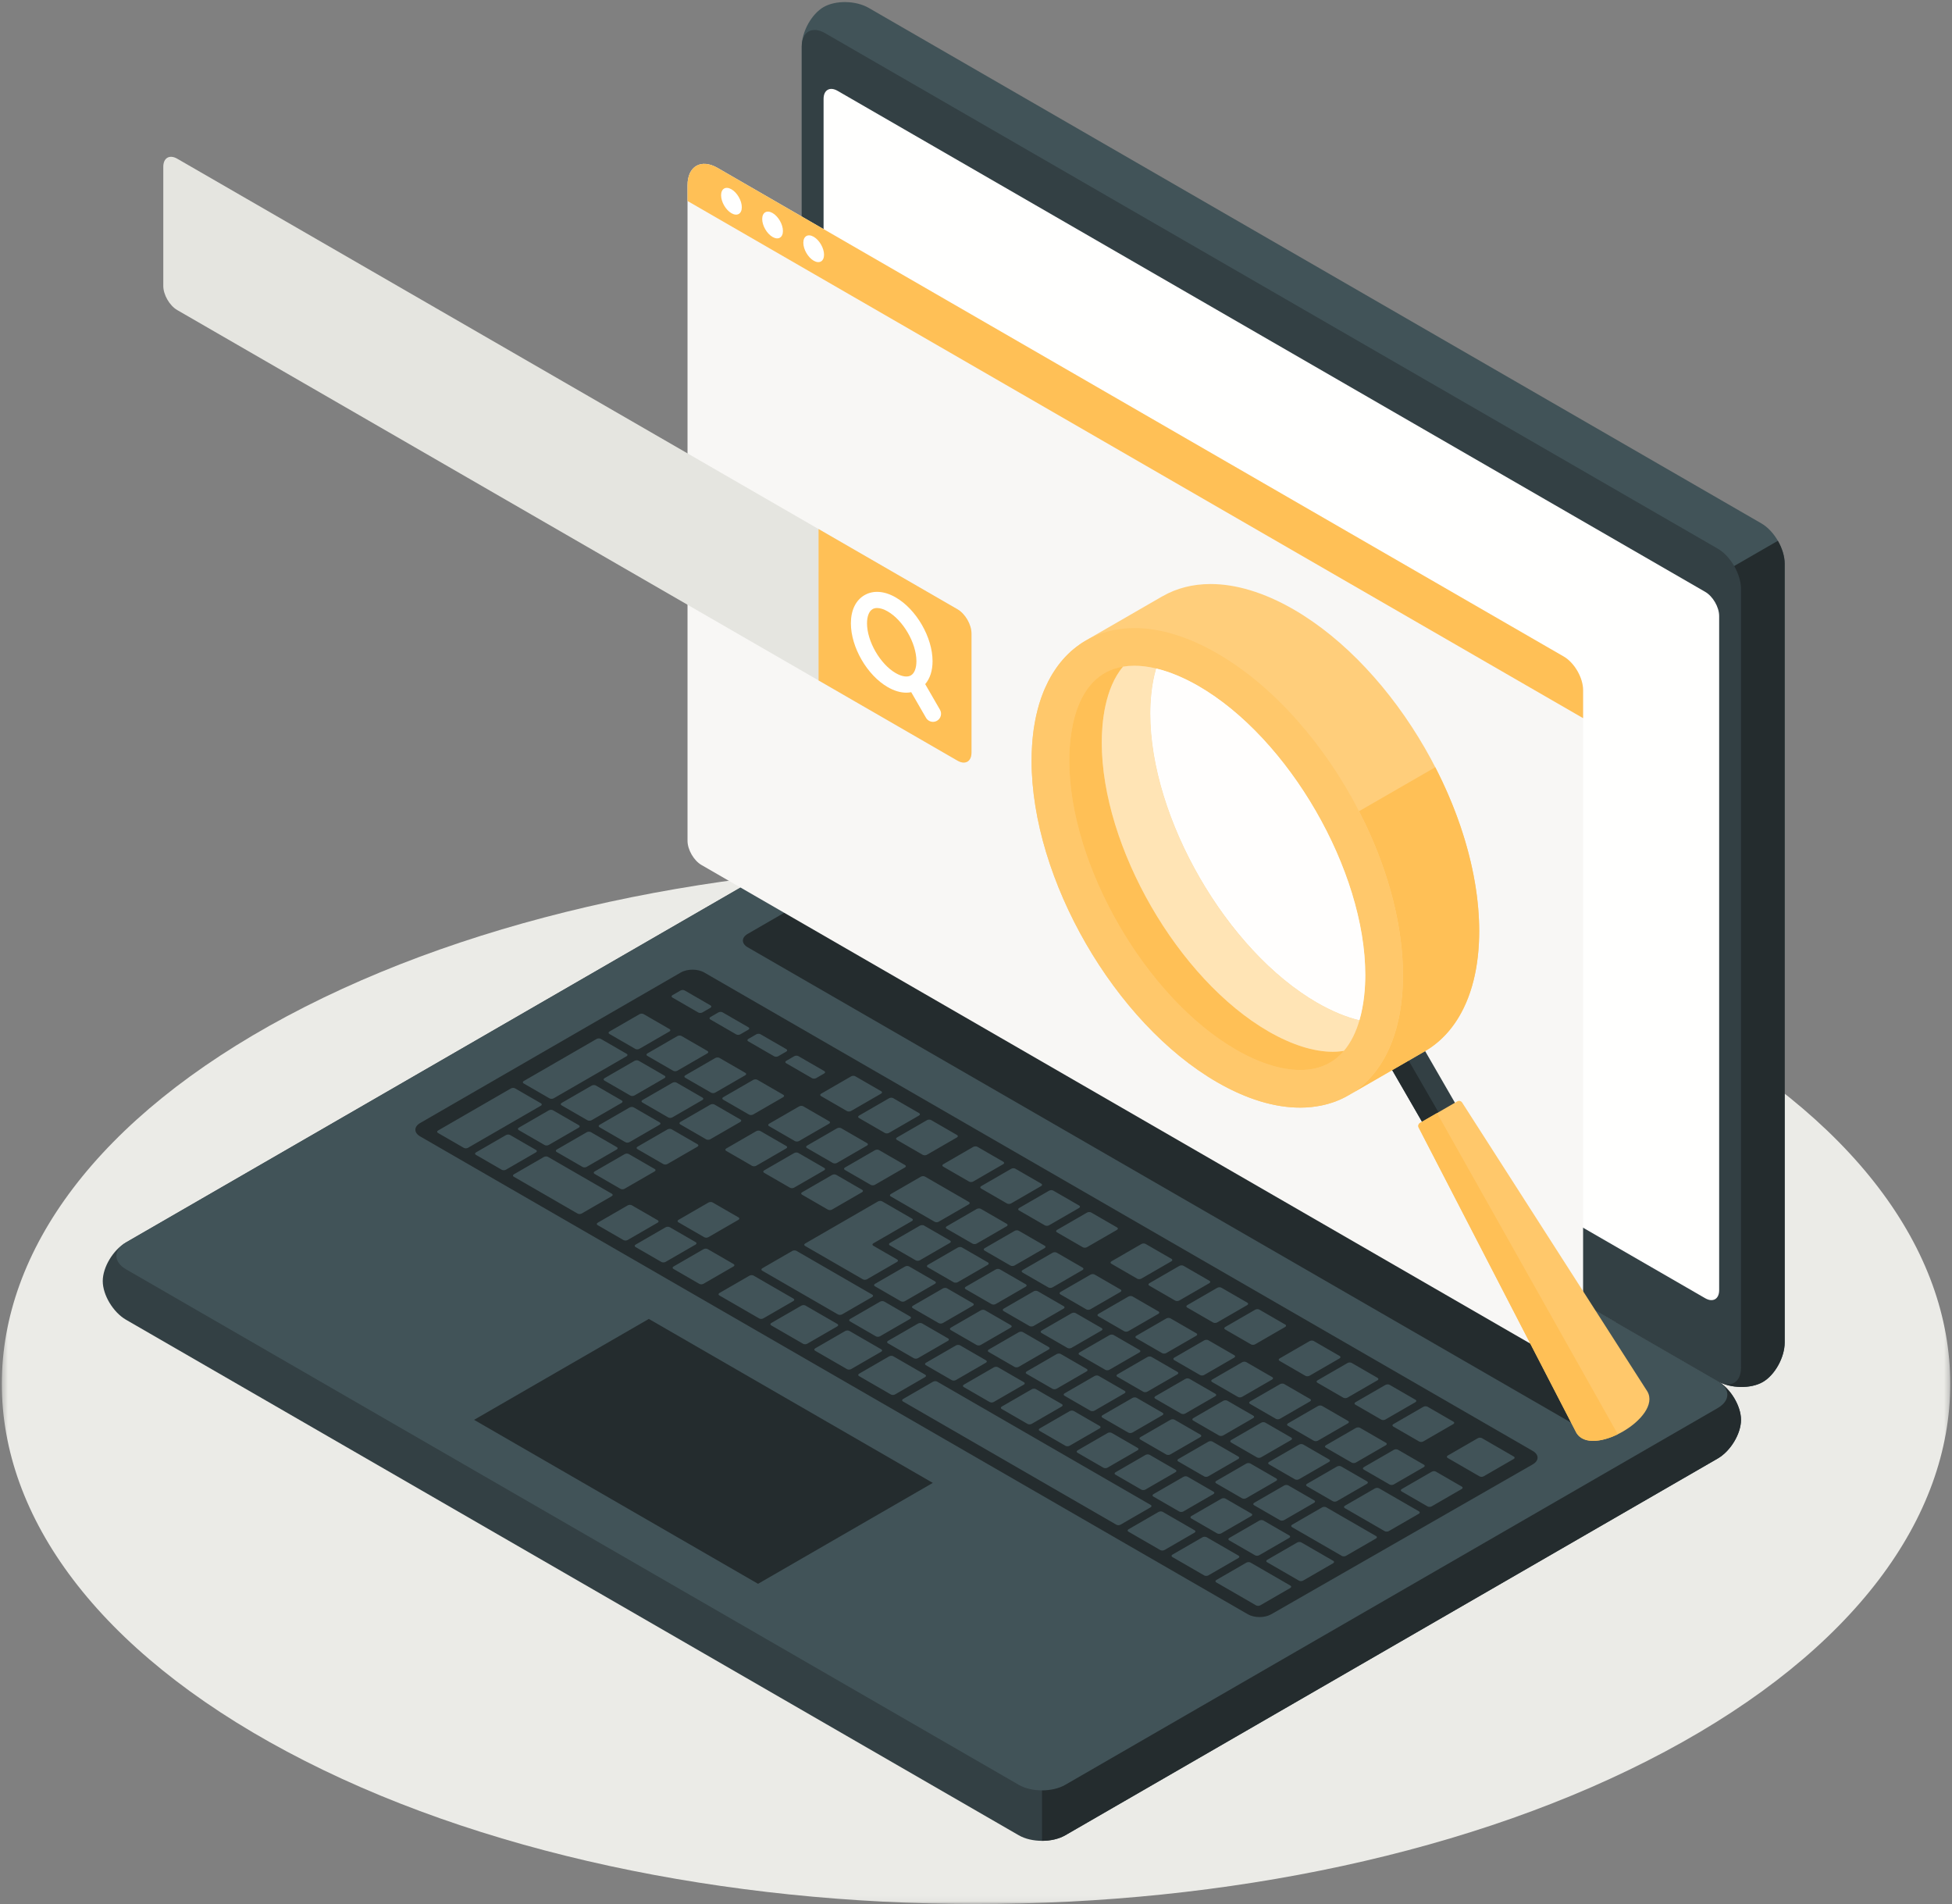 <?xml version="1.0" encoding="UTF-8"?>
<svg width="363px" height="354px" viewBox="0 0 363 354" version="1.1" xmlns="http://www.w3.org/2000/svg" xmlns:xlink="http://www.w3.org/1999/xlink">
    <rect x="0" y="0" width="363" height="354" fill="#808080" stroke="none"/>
    <!-- Generator: Sketch 62 (91390) - https://sketch.com -->
    <title>Group</title>
    <desc>Created with Sketch.</desc>
    <defs>
        <polygon id="path-1" points="0.326 0.573 362.664 0.573 362.664 214.94 0.326 214.94"></polygon>
    </defs>
    <g id="Page-1" stroke="none" stroke-width="1" fill="none" fill-rule="evenodd">
        <g id="2791940" transform="translate(-39, 0)">
            <g id="Group" transform="translate(220.5, 177) scale(-1, 1) translate(-220.5, -177) translate(39, 0)">
                <g id="Group-4" transform="translate(0, 139)">
                    <mask id="mask-2" fill="white">
                        <use xlink:href="#path-1"></use>
                    </mask>
                    <g id="Clip-2"></g>
                    <path d="M53.39,186.676 C124.141,224.441 238.851,224.442 309.601,186.677 C380.352,148.911 380.352,87.682 309.601,49.918 C238.85,12.152 124.139,12.152 53.389,49.917 C-17.362,87.681 -17.362,148.911 53.39,186.676" id="Fill-1" fill="#EBEBE7" mask="url(#mask-2)"></path>
                </g>
                <path d="M39.238,263.98 C39.238,266.57 41.177,269.789 43.568,271.17 L164.894,341.217 C167.286,342.598 171.163,342.598 173.554,341.217 L339.561,245.373 C341.953,243.992 343.892,240.773 343.892,238.182 C343.892,235.592 341.953,232.373 339.561,230.992 L218.235,160.945 C215.845,159.564 211.967,159.564 209.575,160.945 L43.567,256.789 C41.176,258.17 39.238,261.389 39.238,263.98" id="Fill-19" fill="#334044"></path>
                <g id="Group-23" transform="translate(31, 0)">
                    <path d="M58.294,230.389 L12.567,256.789 C10.176,258.17 8.238,261.389 8.238,263.98 C8.238,266.57 10.177,269.789 12.568,271.17 L133.894,341.217 C135.09,341.907 136.657,342.253 138.224,342.253 L138.224,230.389 L58.294,230.389" id="Fill-20" fill="#242C2E"></path>
                    <path d="M4.176,256.944 C1.933,255.649 0.113,252.36 0.113,249.599 L0.113,104.814 C0.113,102.052 2.052,98.694 4.443,97.314 L170.451,1.47 C172.842,0.089 176.6,0.02 178.843,1.315 C181.087,2.61 182.905,5.899 182.905,8.66 L182.905,153.445 C182.905,156.206 180.967,159.564 178.575,160.945 L12.567,256.789 C10.176,258.17 6.419,258.239 4.176,256.944" id="Fill-22" fill="#415358"></path>
                </g>
                <path d="M51.425,111.541 L32.381,100.546 C31.598,101.903 31.113,103.433 31.113,104.814 L31.114,249.599 C31.114,252.36 32.933,255.649 35.176,256.944 C37.419,258.239 41.176,258.17 43.567,256.789 L62.502,245.857 L51.425,111.541" id="Fill-24" fill="#242C2E"></path>
                <path d="M39.237,109.504 L39.237,254.289 C39.237,257.05 41.176,258.17 43.567,256.789 L209.575,160.945 C211.967,159.564 213.905,156.206 213.905,153.445 L213.905,8.66 C213.905,5.899 211.967,4.779 209.575,6.16 L43.567,102.004 C41.176,103.385 39.237,106.743 39.237,109.504" id="Fill-25" fill="#334044"></path>
                <path d="M43.567,261.789 L164.894,331.837 C167.286,333.217 171.163,333.217 173.554,331.837 L339.561,235.992 C341.953,234.611 341.953,232.373 339.561,230.992 L218.235,160.945 C215.845,159.564 211.967,159.564 209.575,160.945 L43.567,256.789 C41.176,258.17 41.176,260.408 43.567,261.789" id="Fill-26" fill="#415358"></path>
                <path d="M45.896,110.039 L207.246,16.885 C208.68,16.057 209.845,16.729 209.845,18.385 L209.845,143.719 C209.845,145.376 208.68,147.391 207.246,148.219 L45.896,241.372 C44.462,242.2 43.299,241.528 43.299,239.871 L43.299,114.539 C43.299,112.882 44.462,110.868 45.896,110.039" id="Fill-27" fill="#FFFFFE"></path>
                <path d="M57.65,258.04 L211.741,169.076 C212.937,168.386 214.876,168.386 216.072,169.076 L223.953,173.627 C225.148,174.317 225.148,175.436 223.953,176.126 L69.839,265.076 C68.643,265.766 66.704,265.766 65.508,265.075 L57.65,260.539 C56.455,259.849 56.455,258.73 57.65,258.04" id="Fill-28" fill="#242C2E"></path>
                <path d="M77.963,269.766 L232.052,180.801 C233.248,180.111 235.186,180.111 236.382,180.801 L284.858,208.79 C286.055,209.481 286.054,210.6 284.858,211.29 L130.945,300.131 C129.749,300.822 127.809,300.825 126.611,300.138 L77.967,272.259 C76.769,271.572 76.767,270.456 77.963,269.766" id="Fill-29" fill="#242C2E"></path>
                <path d="M160.863,231.88 C161.083,232.008 161.428,232.015 161.632,231.897 L166.456,229.111 C166.661,228.993 166.65,228.794 166.43,228.667 L160.85,225.446 C160.63,225.318 160.286,225.312 160.081,225.43 L155.256,228.216 C155.052,228.334 155.064,228.533 155.284,228.66 L160.863,231.88 Z M218.269,196.373 C218.49,196.501 218.834,196.508 219.039,196.389 L223.863,193.604 C224.068,193.485 224.057,193.286 223.836,193.159 L222.351,192.302 C222.131,192.175 221.786,192.168 221.582,192.286 L216.757,195.072 C216.553,195.191 216.564,195.389 216.784,195.516 L218.269,196.373 Z M261.719,212.888 L266.543,210.103 C266.748,209.984 266.736,209.786 266.516,209.658 L260.937,206.438 C260.718,206.311 260.372,206.304 260.167,206.422 L255.343,209.207 C255.138,209.325 255.15,209.525 255.37,209.651 L260.949,212.873 C261.169,213 261.514,213.006 261.719,212.888 Z M244.091,194.997 C244.311,195.125 244.656,195.131 244.861,195.013 L249.685,192.228 C249.891,192.109 249.878,191.911 249.658,191.783 L244.079,188.563 C243.859,188.435 243.515,188.428 243.309,188.547 L238.485,191.333 C238.28,191.451 238.292,191.65 238.513,191.776 L244.091,194.997 Z M232.372,188.232 C232.593,188.359 232.936,188.366 233.141,188.247 L237.967,185.462 C238.172,185.343 238.159,185.145 237.938,185.017 L236.454,184.16 C236.233,184.033 235.89,184.026 235.684,184.145 L230.859,186.93 C230.654,187.048 230.667,187.247 230.887,187.374 L232.372,188.232 Z M211.218,200.444 C211.438,200.572 211.783,200.579 211.988,200.461 L216.812,197.674 C217.017,197.557 217.005,197.358 216.785,197.231 L215.3,196.373 C215.08,196.246 214.735,196.239 214.53,196.357 L209.706,199.143 C209.501,199.261 209.513,199.46 209.733,199.587 L211.218,200.444 Z M174.965,223.739 C175.185,223.866 175.53,223.873 175.735,223.755 L180.559,220.969 C180.765,220.851 180.752,220.652 180.532,220.525 L174.953,217.304 C174.733,217.176 174.389,217.17 174.183,217.288 L169.359,220.073 C169.154,220.192 169.166,220.391 169.387,220.518 L174.965,223.739 Z M167.914,227.81 C168.134,227.937 168.478,227.944 168.683,227.825 L173.508,225.04 C173.713,224.922 173.701,224.723 173.481,224.595 L167.902,221.375 C167.682,221.248 167.337,221.241 167.132,221.359 L162.307,224.145 C162.102,224.263 162.115,224.462 162.335,224.589 L167.914,227.81 Z M197.678,210.626 C197.897,210.753 198.243,210.76 198.448,210.642 L203.272,207.856 C203.476,207.737 203.465,207.538 203.245,207.412 L197.666,204.191 C197.446,204.064 197.101,204.057 196.896,204.175 L192.072,206.96 C191.867,207.079 191.879,207.277 192.099,207.404 L197.678,210.626 Z M182.016,219.668 C182.236,219.795 182.581,219.802 182.786,219.683 L187.611,216.898 C187.815,216.78 187.804,216.581 187.583,216.454 L182.005,213.233 C181.784,213.106 181.44,213.099 181.235,213.217 L176.411,216.003 C176.206,216.121 176.218,216.32 176.438,216.447 L182.016,219.668 Z M204.729,206.554 C204.949,206.682 205.294,206.688 205.499,206.57 L210.323,203.785 C210.528,203.666 210.516,203.467 210.296,203.34 L204.718,200.119 C204.497,199.992 204.152,199.985 203.947,200.104 L199.123,202.889 C198.919,203.007 198.931,203.207 199.15,203.334 L204.729,206.554 Z M190.627,214.696 C190.847,214.823 191.191,214.831 191.396,214.713 L196.221,211.927 C196.426,211.809 196.414,211.609 196.193,211.483 L190.615,208.262 C190.394,208.134 190.05,208.128 189.846,208.246 L185.02,211.031 C184.815,211.15 184.828,211.349 185.048,211.476 L190.627,214.696 Z M225.32,192.302 C225.541,192.429 225.886,192.437 226.091,192.318 L230.915,189.533 C231.12,189.414 231.107,189.216 230.888,189.088 L229.402,188.231 C229.182,188.104 228.838,188.097 228.633,188.215 L223.808,191.001 C223.603,191.119 223.616,191.318 223.836,191.445 L225.32,192.302 Z M193.061,252.527 L197.886,249.742 C198.091,249.624 198.078,249.424 197.858,249.297 L192.279,246.077 C192.059,245.95 191.715,245.942 191.51,246.061 L186.685,248.846 C186.48,248.964 186.493,249.164 186.713,249.291 L192.291,252.512 C192.512,252.639 192.856,252.646 193.061,252.527 Z M178.958,260.67 L183.783,257.884 C183.988,257.766 183.976,257.567 183.756,257.44 L178.177,254.219 C177.957,254.092 177.612,254.085 177.407,254.203 L172.582,256.988 C172.378,257.107 172.39,257.306 172.61,257.433 L178.189,260.654 C178.409,260.781 178.754,260.788 178.958,260.67 Z M186.01,256.599 L190.834,253.814 C191.039,253.695 191.027,253.496 190.807,253.369 L185.228,250.148 C185.009,250.021 184.664,250.014 184.459,250.132 L179.634,252.918 C179.43,253.036 179.441,253.234 179.661,253.361 L185.24,256.583 C185.46,256.71 185.806,256.717 186.01,256.599 Z M157.805,272.883 L162.629,270.097 C162.834,269.979 162.822,269.78 162.602,269.653 L157.023,266.432 C156.803,266.305 156.458,266.298 156.253,266.417 L151.429,269.202 C151.224,269.32 151.236,269.519 151.456,269.646 L157.035,272.867 C157.255,272.994 157.599,273.001 157.805,272.883 Z M171.908,264.741 L176.732,261.955 C176.936,261.837 176.925,261.638 176.705,261.511 L171.125,258.29 C170.906,258.163 170.561,258.156 170.356,258.275 L165.532,261.06 C165.327,261.178 165.339,261.377 165.559,261.504 L171.138,264.725 C171.358,264.852 171.703,264.86 171.908,264.741 Z M164.856,268.812 L169.681,266.026 C169.885,265.908 169.873,265.709 169.653,265.582 L164.075,262.361 C163.854,262.234 163.51,262.227 163.305,262.345 L158.48,265.131 C158.275,265.249 158.288,265.448 158.507,265.575 L164.086,268.796 C164.307,268.923 164.651,268.93 164.856,268.812 Z M231.259,230.014 C231.479,230.141 231.824,230.148 232.029,230.03 L236.853,227.244 C237.058,227.126 237.046,226.926 236.826,226.8 L231.247,223.579 C231.027,223.452 230.682,223.445 230.477,223.563 L225.653,226.348 C225.448,226.467 225.46,226.666 225.681,226.793 L231.259,230.014 Z M200.112,248.457 L204.937,245.671 C205.142,245.553 205.13,245.354 204.909,245.227 L199.331,242.006 C199.111,241.879 198.766,241.872 198.561,241.99 L193.736,244.776 C193.531,244.894 193.544,245.092 193.765,245.22 L199.343,248.441 C199.563,248.567 199.907,248.575 200.112,248.457 Z M239.646,216.429 L244.472,213.643 C244.676,213.525 244.664,213.326 244.443,213.199 L238.865,209.979 C238.644,209.851 238.3,209.844 238.096,209.963 L233.27,212.748 C233.065,212.866 233.078,213.066 233.298,213.192 L238.877,216.413 C239.097,216.541 239.441,216.547 239.646,216.429 Z M246.847,221.015 C247.066,221.142 247.411,221.149 247.615,221.03 L252.44,218.245 C252.645,218.127 252.634,217.928 252.413,217.8 L246.834,214.579 C246.614,214.452 246.269,214.445 246.065,214.564 L241.24,217.35 C241.035,217.467 241.048,217.667 241.267,217.794 L246.847,221.015 Z M207.164,244.385 L221.266,236.243 C221.472,236.125 221.459,235.926 221.239,235.799 L215.66,232.578 C215.44,232.451 215.096,232.444 214.891,232.562 L200.788,240.705 C200.583,240.822 200.596,241.022 200.815,241.149 L206.394,244.369 C206.614,244.497 206.959,244.504 207.164,244.385 Z M223.141,216.756 L227.966,213.97 C228.171,213.852 228.158,213.653 227.938,213.526 L222.359,210.305 C222.14,210.178 221.795,210.171 221.59,210.29 L216.766,213.075 C216.56,213.193 216.572,213.392 216.793,213.519 L222.371,216.74 C222.592,216.867 222.935,216.875 223.141,216.756 Z M254.667,216.959 L259.491,214.174 C259.697,214.055 259.684,213.857 259.465,213.729 L253.886,210.509 C253.666,210.381 253.321,210.374 253.116,210.493 L248.291,213.278 C248.087,213.396 248.099,213.595 248.319,213.723 L253.898,216.943 C254.118,217.07 254.463,217.078 254.667,216.959 Z M239.217,228.18 C238.997,228.053 238.652,228.046 238.447,228.164 L233.623,230.95 C233.418,231.068 233.431,231.267 233.65,231.394 L239.228,234.615 C239.449,234.742 239.794,234.749 239.999,234.63 L244.823,231.845 C245.028,231.727 245.016,231.528 244.796,231.401 L239.217,228.18 Z M213.98,242.751 C213.761,242.623 213.416,242.616 213.211,242.734 L207.273,246.163 C207.068,246.281 207.08,246.48 207.301,246.607 L212.88,249.828 C213.099,249.955 213.444,249.962 213.648,249.844 L219.587,246.416 C219.792,246.297 219.779,246.098 219.559,245.971 L213.98,242.751 Z M139.385,285.818 C139.165,285.691 138.821,285.684 138.616,285.802 L132.678,289.23 C132.473,289.349 132.485,289.547 132.705,289.674 L138.284,292.896 C138.504,293.023 138.849,293.03 139.054,292.912 L144.992,289.483 C145.196,289.365 145.184,289.166 144.964,289.039 L139.385,285.818 Z M197.651,252.178 C197.432,252.051 197.087,252.044 196.882,252.162 L190.944,255.59 C190.739,255.709 190.751,255.908 190.972,256.035 L196.55,259.255 C196.769,259.383 197.115,259.39 197.32,259.272 L203.258,255.843 C203.463,255.725 203.45,255.526 203.229,255.399 L197.651,252.178 Z M147.55,281.104 C147.33,280.977 146.985,280.97 146.781,281.088 L140.842,284.516 C140.637,284.634 140.65,284.834 140.87,284.961 L146.449,288.182 C146.669,288.309 147.013,288.316 147.218,288.197 L153.157,284.769 C153.361,284.651 153.349,284.452 153.129,284.325 L147.55,281.104 Z M189.487,256.892 C189.266,256.765 188.923,256.758 188.718,256.876 L149.008,279.803 C148.803,279.921 148.814,280.12 149.035,280.247 L154.614,283.467 C154.833,283.595 155.178,283.602 155.383,283.484 L195.093,260.557 C195.298,260.439 195.286,260.24 195.065,260.112 L189.487,256.892 Z M223.63,237.179 C223.41,237.052 223.065,237.046 222.86,237.164 L215.438,241.449 C215.233,241.567 215.245,241.766 215.465,241.893 L221.044,245.114 C221.264,245.241 221.608,245.248 221.813,245.13 L229.236,240.844 C229.441,240.726 229.429,240.527 229.209,240.4 L223.63,237.179 Z M205.816,247.464 C205.597,247.337 205.251,247.33 205.047,247.448 L199.108,250.877 C198.903,250.995 198.916,251.194 199.136,251.321 L204.715,254.542 C204.934,254.669 205.279,254.676 205.484,254.557 L211.422,251.13 C211.627,251.011 211.615,250.812 211.394,250.685 L205.816,247.464 Z M281.537,210.189 L267.988,202.366 C267.768,202.239 267.424,202.232 267.219,202.35 L262.394,205.136 C262.189,205.255 262.201,205.454 262.422,205.58 L275.97,213.403 C276.19,213.53 276.534,213.537 276.739,213.419 L281.564,210.633 C281.769,210.515 281.757,210.316 281.537,210.189 Z M268.906,211.039 C268.686,210.911 268.342,210.904 268.137,211.023 L263.312,213.809 C263.107,213.927 263.12,214.126 263.34,214.253 L268.919,217.474 C269.139,217.601 269.483,217.608 269.688,217.489 L274.513,214.704 C274.718,214.586 274.705,214.387 274.485,214.259 L268.906,211.039 Z M232.166,232.251 C231.945,232.124 231.6,232.117 231.396,232.235 L226.571,235.021 C226.366,235.139 226.379,235.338 226.599,235.465 L232.178,238.686 C232.397,238.813 232.742,238.82 232.947,238.702 L237.771,235.916 C237.976,235.798 237.965,235.599 237.745,235.472 L232.166,232.251 Z M150.753,276.954 L155.578,274.169 C155.783,274.05 155.77,273.851 155.55,273.724 L149.972,270.503 C149.752,270.376 149.408,270.369 149.202,270.487 L144.378,273.273 C144.173,273.391 144.185,273.59 144.405,273.717 L149.984,276.938 C150.204,277.065 150.549,277.072 150.753,276.954 Z M246.268,224.109 C246.048,223.982 245.704,223.975 245.499,224.093 L240.674,226.879 C240.469,226.997 240.481,227.196 240.702,227.323 L246.28,230.544 C246.5,230.671 246.845,230.678 247.05,230.56 L251.874,227.774 C252.08,227.656 252.067,227.457 251.847,227.33 L246.268,224.109 Z M261.855,215.11 C261.635,214.983 261.291,214.976 261.086,215.094 L249.21,221.95 C249.005,222.069 249.017,222.268 249.237,222.395 L254.816,225.616 C255.036,225.743 255.381,225.75 255.586,225.631 L267.462,218.775 C267.666,218.657 267.654,218.458 267.434,218.331 L261.855,215.11 Z M112.419,259.85 C112.639,259.977 112.984,259.984 113.188,259.866 L118.013,257.08 C118.218,256.962 118.206,256.763 117.986,256.636 L112.407,253.415 C112.187,253.288 111.842,253.281 111.638,253.399 L106.813,256.185 C106.608,256.303 106.62,256.502 106.84,256.629 L112.419,259.85 Z M119.47,255.779 C119.69,255.906 120.035,255.913 120.24,255.795 L125.064,253.009 C125.269,252.891 125.257,252.692 125.037,252.565 L119.458,249.343 C119.238,249.216 118.894,249.21 118.689,249.328 L113.864,252.113 C113.659,252.232 113.672,252.431 113.891,252.558 L119.47,255.779 Z M131.221,290.532 C131,290.405 130.656,290.398 130.451,290.516 L123.029,294.801 C122.824,294.92 122.836,295.118 123.056,295.246 L128.635,298.466 C128.855,298.593 129.2,298.601 129.405,298.482 L136.827,294.197 C137.032,294.079 137.019,293.88 136.799,293.753 L131.221,290.532 Z M129.59,249.937 C129.81,250.063 130.154,250.07 130.359,249.952 L135.183,247.167 C135.389,247.048 135.376,246.849 135.156,246.722 L129.578,243.502 C129.358,243.375 129.013,243.367 128.808,243.486 L123.983,246.271 C123.778,246.39 123.791,246.588 124.011,246.715 L129.59,249.937 Z M143.692,241.794 C143.912,241.922 144.257,241.929 144.462,241.81 L149.286,239.025 C149.492,238.906 149.479,238.707 149.259,238.58 L143.681,235.359 C143.46,235.233 143.116,235.225 142.911,235.343 L138.086,238.129 C137.881,238.247 137.893,238.446 138.113,238.573 L143.692,241.794 Z M105.368,263.921 C105.588,264.047 105.932,264.055 106.137,263.937 L110.962,261.151 C111.167,261.033 111.155,260.834 110.934,260.707 L105.356,257.486 C105.136,257.359 104.791,257.352 104.586,257.47 L99.762,260.255 C99.557,260.374 99.569,260.573 99.789,260.7 L105.368,263.921 Z M136.641,245.865 C136.861,245.992 137.205,245.999 137.411,245.881 L142.235,243.095 C142.44,242.977 142.428,242.778 142.207,242.651 L136.629,239.43 C136.409,239.303 136.064,239.297 135.859,239.415 L131.035,242.2 C130.83,242.318 130.842,242.517 131.062,242.645 L136.641,245.865 Z M150.744,237.723 C150.963,237.85 151.308,237.858 151.513,237.739 L156.337,234.953 C156.542,234.835 156.531,234.636 156.31,234.509 L150.732,231.288 C150.512,231.161 150.167,231.154 149.962,231.273 L145.138,234.058 C144.932,234.176 144.945,234.375 145.164,234.502 L150.744,237.723 Z M127.346,290.008 L121.766,286.788 C121.547,286.661 121.202,286.653 120.997,286.772 L115.059,290.2 C114.854,290.318 114.867,290.518 115.087,290.644 L120.665,293.865 C120.885,293.992 121.23,293.999 121.435,293.881 L127.373,290.453 C127.578,290.335 127.565,290.135 127.346,290.008 Z M122.716,283.479 L117.137,280.257 C116.917,280.131 116.573,280.124 116.368,280.242 L107.089,285.599 C106.885,285.717 106.897,285.916 107.117,286.043 L112.696,289.264 C112.916,289.391 113.26,289.398 113.465,289.28 L122.743,283.923 C122.948,283.805 122.936,283.606 122.716,283.479 Z M98.317,267.992 C98.536,268.119 98.881,268.126 99.086,268.008 L103.911,265.222 C104.116,265.104 104.103,264.905 103.883,264.778 L98.305,261.557 C98.085,261.43 97.74,261.423 97.535,261.541 L92.71,264.326 C92.505,264.445 92.517,264.644 92.738,264.771 L98.317,267.992 Z M93.764,270.62 L88.185,267.4 C87.965,267.273 87.621,267.265 87.416,267.383 L81.478,270.812 C81.273,270.93 81.285,271.13 81.505,271.256 L87.084,274.477 C87.304,274.604 87.649,274.611 87.853,274.493 L93.791,271.065 C93.996,270.946 93.984,270.747 93.764,270.62 Z M112.891,279.949 L107.312,276.728 C107.092,276.601 106.747,276.593 106.542,276.713 L99.12,280.998 C98.914,281.116 98.927,281.315 99.147,281.442 L104.726,284.662 C104.946,284.79 105.29,284.797 105.495,284.678 L112.918,280.393 C113.123,280.275 113.11,280.076 112.891,279.949 Z M102.324,276.847 L96.745,273.627 C96.524,273.499 96.18,273.492 95.974,273.611 L91.15,276.396 C90.945,276.515 90.957,276.713 91.178,276.84 L96.756,280.062 C96.976,280.189 97.321,280.195 97.526,280.077 L102.35,277.292 C102.556,277.173 102.543,276.975 102.324,276.847 Z M143.702,281.025 L148.527,278.239 C148.732,278.121 148.719,277.922 148.499,277.796 L142.92,274.574 C142.701,274.447 142.356,274.44 142.151,274.559 L137.327,277.344 C137.121,277.463 137.134,277.661 137.354,277.788 L142.932,281.009 C143.153,281.136 143.497,281.143 143.702,281.025 Z M148.85,252.286 L144.025,255.071 C143.821,255.19 143.832,255.388 144.053,255.516 L149.632,258.736 C149.851,258.863 150.196,258.871 150.401,258.753 L155.225,255.966 C155.431,255.848 155.418,255.65 155.199,255.523 L149.62,252.302 C149.4,252.174 149.055,252.168 148.85,252.286 Z M141.799,256.357 L136.974,259.142 C136.769,259.26 136.781,259.46 137.001,259.587 L142.58,262.807 C142.8,262.934 143.145,262.942 143.35,262.823 L148.175,260.038 C148.379,259.919 148.368,259.72 148.147,259.593 L142.568,256.373 C142.349,256.246 142.003,256.238 141.799,256.357 Z M170.004,240.072 L165.18,242.858 C164.974,242.976 164.987,243.175 165.207,243.302 L170.785,246.524 C171.005,246.651 171.35,246.657 171.555,246.539 L176.38,243.753 C176.585,243.635 176.572,243.437 176.352,243.309 L170.773,240.088 C170.554,239.961 170.209,239.954 170.004,240.072 Z M155.901,248.214 L151.077,251 C150.872,251.118 150.884,251.317 151.104,251.444 L156.682,254.665 C156.903,254.793 157.248,254.799 157.452,254.681 L162.277,251.896 C162.482,251.777 162.47,251.579 162.25,251.451 L156.671,248.23 C156.451,248.103 156.106,248.096 155.901,248.214 Z M162.953,244.144 L158.128,246.929 C157.923,247.047 157.935,247.246 158.156,247.374 L163.734,250.594 C163.954,250.721 164.299,250.729 164.504,250.61 L169.328,247.825 C169.533,247.707 169.521,247.507 169.301,247.38 L163.722,244.159 C163.502,244.032 163.158,244.025 162.953,244.144 Z M134.747,260.428 L129.923,263.213 C129.718,263.332 129.73,263.53 129.95,263.657 L135.529,266.879 C135.749,267.006 136.094,267.013 136.299,266.895 L141.123,264.109 C141.328,263.99 141.316,263.792 141.096,263.665 L135.517,260.443 C135.297,260.317 134.952,260.31 134.747,260.428 Z M127.696,264.499 L122.871,267.284 C122.666,267.402 122.679,267.602 122.899,267.729 L128.478,270.949 C128.698,271.076 129.042,271.084 129.247,270.965 L134.072,268.18 C134.277,268.062 134.265,267.862 134.045,267.735 L128.466,264.515 C128.246,264.388 127.901,264.38 127.696,264.499 Z M153.175,266.353 L158,263.568 C158.204,263.449 158.192,263.251 157.973,263.123 L152.393,259.902 C152.174,259.776 151.829,259.768 151.624,259.887 L146.799,262.672 C146.594,262.79 146.607,262.99 146.827,263.116 L152.405,266.338 C152.625,266.464 152.97,266.472 153.175,266.353 Z M146.124,270.424 L150.948,267.639 C151.153,267.521 151.141,267.322 150.921,267.194 L145.342,263.974 C145.122,263.846 144.778,263.839 144.573,263.958 L139.748,266.743 C139.543,266.862 139.555,267.061 139.776,267.188 L145.354,270.408 C145.574,270.536 145.919,270.543 146.124,270.424 Z M139.072,274.495 L143.897,271.71 C144.102,271.591 144.09,271.393 143.87,271.265 L138.291,268.045 C138.071,267.918 137.726,267.91 137.521,268.029 L132.697,270.814 C132.492,270.933 132.504,271.132 132.724,271.259 L138.303,274.479 C138.523,274.607 138.868,274.614 139.072,274.495 Z M120.645,268.57 L115.82,271.356 C115.616,271.474 115.628,271.673 115.848,271.8 L121.426,275.021 C121.647,275.148 121.991,275.154 122.196,275.036 L127.02,272.251 C127.225,272.132 127.213,271.934 126.993,271.807 L121.414,268.586 C121.194,268.459 120.85,268.452 120.645,268.57 Z M131.252,278.55 C131.472,278.678 131.816,278.685 132.021,278.567 L136.846,275.781 C137.051,275.662 137.038,275.464 136.818,275.337 L131.24,272.116 C131.02,271.988 130.675,271.982 130.47,272.1 L125.646,274.885 C125.441,275.004 125.453,275.203 125.673,275.33 L131.252,278.55 Z M184.106,231.93 L179.282,234.716 C179.077,234.835 179.09,235.033 179.309,235.16 L184.889,238.381 C185.108,238.508 185.453,238.515 185.658,238.397 L190.482,235.611 C190.687,235.493 190.675,235.294 190.455,235.167 L184.876,231.946 C184.656,231.819 184.311,231.812 184.106,231.93 Z M245.929,212.342 C246.147,212.469 246.493,212.476 246.698,212.358 L251.522,209.573 C251.727,209.454 251.715,209.255 251.495,209.129 L245.916,205.907 C245.696,205.78 245.351,205.773 245.146,205.891 L240.322,208.677 C240.117,208.795 240.129,208.995 240.349,209.121 L245.929,212.342 Z M177.056,236.001 L172.231,238.787 C172.026,238.905 172.038,239.104 172.258,239.231 L177.837,242.452 C178.057,242.579 178.401,242.586 178.606,242.468 L183.432,239.683 C183.637,239.564 183.624,239.365 183.403,239.238 L177.825,236.017 C177.604,235.89 177.261,235.883 177.056,236.001 Z M230.126,205.361 L225.301,208.147 C225.096,208.265 225.108,208.464 225.328,208.591 L230.907,211.812 C231.128,211.939 231.472,211.946 231.677,211.828 L236.502,209.042 C236.706,208.923 236.694,208.725 236.474,208.598 L230.895,205.377 C230.675,205.25 230.33,205.243 230.126,205.361 Z M246.482,196.378 L260.03,204.2 C260.251,204.327 260.595,204.334 260.8,204.216 L265.625,201.431 C265.83,201.312 265.817,201.113 265.598,200.986 L252.049,193.164 C251.829,193.037 251.484,193.03 251.279,193.148 L246.455,195.933 C246.25,196.051 246.263,196.251 246.482,196.378 Z M244.998,197.235 C244.778,197.108 244.432,197.101 244.228,197.219 L239.403,200.005 C239.199,200.123 239.211,200.322 239.431,200.449 L245.01,203.67 C245.229,203.797 245.574,203.804 245.779,203.686 L250.603,200.901 C250.808,200.782 250.797,200.583 250.577,200.456 L244.998,197.235 Z M238.728,207.757 L243.553,204.971 C243.758,204.853 243.745,204.654 243.525,204.527 L237.946,201.306 C237.726,201.179 237.382,201.172 237.177,201.29 L232.352,204.075 C232.147,204.194 232.159,204.393 232.38,204.52 L237.959,207.741 C238.179,207.868 238.523,207.875 238.728,207.757 Z M253.749,208.287 L258.573,205.502 C258.778,205.383 258.766,205.184 258.546,205.057 L252.968,201.837 C252.747,201.709 252.402,201.702 252.197,201.82 L247.373,204.606 C247.169,204.724 247.181,204.923 247.4,205.05 L252.979,208.271 C253.199,208.398 253.544,208.405 253.749,208.287 Z M167.278,258.211 L172.102,255.426 C172.307,255.307 172.295,255.109 172.075,254.982 L166.496,251.76 C166.276,251.633 165.932,251.626 165.726,251.744 L160.902,254.53 C160.697,254.649 160.709,254.847 160.93,254.974 L166.508,258.195 C166.728,258.322 167.073,258.329 167.278,258.211 Z M237.028,192.634 C236.808,192.507 236.464,192.5 236.258,192.618 L231.434,195.403 C231.229,195.522 231.241,195.72 231.462,195.848 L237.04,199.068 C237.26,199.196 237.604,199.203 237.809,199.085 L242.634,196.299 C242.839,196.18 242.827,195.982 242.607,195.855 L237.028,192.634 Z M192.709,234.326 L197.534,231.541 C197.739,231.422 197.726,231.223 197.506,231.096 L191.928,227.875 C191.708,227.748 191.363,227.741 191.158,227.859 L186.333,230.645 C186.128,230.763 186.141,230.962 186.36,231.089 L191.939,234.31 C192.16,234.437 192.504,234.444 192.709,234.326 Z M229.207,196.689 L224.383,199.474 C224.178,199.592 224.19,199.792 224.41,199.919 L229.989,203.14 C230.209,203.267 230.554,203.274 230.758,203.155 L235.583,200.37 C235.788,200.252 235.776,200.052 235.556,199.925 L229.977,196.705 C229.757,196.578 229.413,196.57 229.207,196.689 Z M213.62,205.688 L208.796,208.474 C208.591,208.592 208.603,208.791 208.823,208.918 L214.401,212.139 C214.622,212.266 214.966,212.273 215.171,212.154 L219.996,209.369 C220.201,209.251 220.188,209.052 219.969,208.925 L214.39,205.704 C214.17,205.577 213.825,205.57 213.62,205.688 Z M222.156,200.76 L217.332,203.546 C217.127,203.664 217.139,203.863 217.358,203.99 L222.937,207.211 C223.158,207.338 223.502,207.345 223.707,207.227 L228.532,204.442 C228.737,204.323 228.724,204.124 228.505,203.997 L222.926,200.776 C222.706,200.649 222.361,200.642 222.156,200.76 Z M160.226,262.282 L165.051,259.497 C165.256,259.379 165.244,259.179 165.024,259.052 L159.445,255.832 C159.224,255.704 158.88,255.697 158.675,255.816 L153.85,258.601 C153.645,258.72 153.658,258.918 153.878,259.046 L159.457,262.267 C159.677,262.394 160.021,262.401 160.226,262.282 Z M124.18,257.326 L119.356,260.112 C119.151,260.23 119.163,260.429 119.383,260.556 L124.962,263.777 C125.182,263.904 125.526,263.911 125.731,263.793 L130.556,261.007 C130.761,260.889 130.748,260.69 130.528,260.563 L124.95,257.342 C124.729,257.215 124.385,257.209 124.18,257.326 Z M131.231,253.255 L126.407,256.041 C126.202,256.159 126.214,256.359 126.434,256.485 L132.013,259.706 C132.233,259.833 132.578,259.84 132.783,259.722 L137.607,256.937 C137.812,256.818 137.8,256.619 137.579,256.492 L132.001,253.271 C131.781,253.144 131.436,253.137 131.231,253.255 Z M138.283,249.184 L133.458,251.97 C133.253,252.088 133.265,252.287 133.485,252.414 L139.064,255.635 C139.284,255.762 139.629,255.769 139.834,255.651 L144.658,252.865 C144.863,252.747 144.851,252.548 144.631,252.421 L139.052,249.2 C138.832,249.073 138.488,249.066 138.283,249.184 Z M152.385,241.042 L147.56,243.828 C147.355,243.946 147.368,244.145 147.588,244.272 L153.167,247.493 C153.387,247.62 153.731,247.628 153.936,247.508 L158.761,244.723 C158.966,244.605 158.953,244.406 158.734,244.279 L153.155,241.058 C152.934,240.931 152.59,240.924 152.385,241.042 Z M117.129,261.398 L112.304,264.183 C112.099,264.301 112.112,264.501 112.332,264.627 L117.91,267.848 C118.13,267.975 118.475,267.983 118.68,267.864 L123.504,265.079 C123.709,264.96 123.697,264.761 123.477,264.634 L117.898,261.413 C117.679,261.286 117.334,261.279 117.129,261.398 Z M145.334,245.113 L140.509,247.899 C140.305,248.017 140.316,248.216 140.536,248.343 L146.115,251.564 C146.335,251.691 146.68,251.698 146.885,251.58 L151.709,248.794 C151.914,248.676 151.902,248.477 151.682,248.35 L146.103,245.129 C145.883,245.002 145.538,244.995 145.334,245.113 Z M110.078,265.468 L105.253,268.254 C105.048,268.373 105.06,268.571 105.281,268.698 L110.859,271.92 C111.079,272.047 111.424,272.053 111.629,271.935 L116.453,269.15 C116.658,269.031 116.646,268.833 116.426,268.705 L110.847,265.485 C110.627,265.357 110.283,265.35 110.078,265.468 Z M128.83,289.151 C129.05,289.278 129.395,289.285 129.599,289.167 L134.424,286.381 C134.629,286.263 134.617,286.065 134.397,285.938 L128.818,282.716 C128.598,282.589 128.253,282.583 128.048,282.7 L123.224,285.486 C123.019,285.605 123.031,285.803 123.251,285.93 L128.83,289.151 Z M136.651,285.096 L141.475,282.311 C141.68,282.192 141.668,281.993 141.448,281.866 L135.87,278.645 C135.649,278.518 135.305,278.511 135.099,278.63 L130.275,281.415 C130.071,281.533 130.082,281.733 130.303,281.86 L135.881,285.08 C136.101,285.207 136.446,285.215 136.651,285.096 Z M114.375,279.092 C114.595,279.219 114.94,279.226 115.144,279.108 L119.97,276.322 C120.174,276.204 120.162,276.005 119.942,275.878 L114.363,272.657 C114.143,272.53 113.799,272.523 113.594,272.641 L108.769,275.426 C108.564,275.545 108.576,275.744 108.796,275.871 L114.375,279.092 Z M103.026,269.54 L98.202,272.325 C97.996,272.443 98.009,272.642 98.229,272.77 L103.807,275.99 C104.028,276.117 104.372,276.125 104.577,276.006 L109.402,273.221 C109.607,273.103 109.595,272.903 109.374,272.776 L103.796,269.556 C103.576,269.429 103.231,269.421 103.026,269.54 Z M124.201,282.622 C124.42,282.749 124.765,282.756 124.97,282.638 L129.795,279.852 C129.999,279.734 129.987,279.534 129.767,279.407 L124.188,276.187 C123.969,276.06 123.623,276.053 123.419,276.171 L118.595,278.956 C118.389,279.075 118.402,279.274 118.621,279.401 L124.201,282.622 Z M159.436,236.971 L154.612,239.756 C154.407,239.875 154.419,240.074 154.64,240.201 L160.218,243.422 C160.438,243.549 160.783,243.556 160.988,243.438 L165.812,240.652 C166.017,240.534 166.005,240.335 165.785,240.208 L160.206,236.987 C159.986,236.86 159.641,236.853 159.436,236.971 Z M166.488,232.9 L161.663,235.686 C161.458,235.804 161.471,236.003 161.691,236.13 L167.269,239.351 C167.49,239.478 167.834,239.484 168.039,239.366 L172.864,236.581 C173.068,236.463 173.056,236.264 172.836,236.137 L167.258,232.916 C167.037,232.789 166.693,232.782 166.488,232.9 Z M202.534,237.856 L213.297,231.642 C213.502,231.524 213.489,231.325 213.269,231.197 L199.722,223.376 C199.501,223.249 199.156,223.242 198.951,223.36 L193.385,226.574 C193.18,226.692 193.192,226.891 193.412,227.018 L200.585,231.159 C200.805,231.286 200.817,231.485 200.612,231.604 L196.159,234.175 C195.954,234.293 195.966,234.492 196.186,234.619 L201.765,237.84 C201.984,237.967 202.33,237.974 202.534,237.856 Z M209.039,224.898 L213.863,222.112 C214.067,221.994 214.056,221.795 213.836,221.669 L208.257,218.447 C208.037,218.32 207.692,218.314 207.487,218.432 L202.663,221.217 C202.458,221.336 202.47,221.534 202.69,221.661 L208.268,224.882 C208.489,225.009 208.833,225.016 209.039,224.898 Z M174.329,254.14 L179.154,251.355 C179.359,251.236 179.347,251.037 179.126,250.91 L173.548,247.69 C173.328,247.563 172.983,247.555 172.778,247.673 L167.953,250.459 C167.748,250.577 167.761,250.776 167.981,250.903 L173.559,254.124 C173.78,254.251 174.124,254.258 174.329,254.14 Z M181.381,250.069 L186.205,247.283 C186.41,247.165 186.397,246.966 186.178,246.839 L180.599,243.618 C180.379,243.491 180.034,243.484 179.829,243.603 L175.005,246.388 C174.8,246.506 174.812,246.705 175.032,246.832 L180.611,250.053 C180.831,250.18 181.176,250.187 181.381,250.069 Z M188.432,245.998 L193.257,243.213 C193.462,243.094 193.449,242.895 193.228,242.768 L187.65,239.547 C187.431,239.421 187.086,239.413 186.881,239.531 L182.057,242.317 C181.851,242.435 181.863,242.634 182.083,242.761 L187.662,245.982 C187.883,246.109 188.226,246.116 188.432,245.998 Z M195.483,241.927 L200.307,239.141 C200.513,239.023 200.501,238.824 200.28,238.697 L194.702,235.476 C194.481,235.349 194.137,235.342 193.932,235.461 L189.107,238.246 C188.902,238.364 188.914,238.563 189.135,238.69 L194.714,241.911 C194.933,242.038 195.278,242.045 195.483,241.927 Z M173.539,228.829 L168.715,231.614 C168.51,231.733 168.522,231.932 168.742,232.059 L174.321,235.279 C174.541,235.407 174.885,235.414 175.09,235.296 L179.915,232.51 C180.12,232.391 180.107,232.192 179.888,232.066 L174.309,228.845 C174.089,228.718 173.744,228.711 173.539,228.829 Z M180.591,224.758 L175.766,227.543 C175.561,227.662 175.573,227.86 175.793,227.987 L181.372,231.209 C181.592,231.336 181.936,231.343 182.141,231.225 L186.967,228.439 C187.171,228.32 187.159,228.122 186.938,227.995 L181.36,224.774 C181.14,224.647 180.795,224.64 180.591,224.758 Z M199.517,213.83 L194.692,216.616 C194.488,216.734 194.5,216.933 194.721,217.06 L200.3,220.281 C200.519,220.408 200.864,220.415 201.068,220.297 L205.893,217.511 C206.099,217.393 206.086,217.194 205.866,217.067 L200.287,213.846 C200.067,213.719 199.723,213.712 199.517,213.83 Z M190.982,218.758 L182.817,223.472 C182.612,223.59 182.625,223.79 182.845,223.917 L188.424,227.137 C188.643,227.265 188.988,227.271 189.193,227.153 L197.357,222.44 C197.562,222.321 197.551,222.122 197.33,221.995 L191.752,218.774 C191.531,218.647 191.186,218.64 190.982,218.758 Z M206.568,209.759 L201.744,212.545 C201.54,212.663 201.552,212.862 201.771,212.989 L207.35,216.21 C207.57,216.337 207.915,216.344 208.12,216.226 L212.944,213.44 C213.149,213.322 213.138,213.123 212.918,212.996 L207.339,209.775 C207.118,209.648 206.773,209.641 206.568,209.759 Z M216.09,220.827 L220.914,218.042 C221.119,217.923 221.106,217.724 220.887,217.597 L215.308,214.376 C215.088,214.249 214.743,214.242 214.538,214.36 L209.714,217.146 C209.509,217.264 209.521,217.463 209.741,217.59 L215.32,220.811 C215.54,220.938 215.885,220.945 216.09,220.827 L216.09,220.827 Z" id="Fill-30" fill="#415358"></path>
                <polyline id="Fill-31" fill="#242C2E" points="189.534 275.706 242.341 245.218 274.838 263.98 222.031 294.467 189.534 275.706"></polyline>
                <path d="M72.202,122.065 L229.553,31.219 C232.63,29.443 235.147,30.896 235.147,34.449 L235.147,156.322 C235.147,157.973 233.978,159.998 232.55,160.822 L71.2,253.975 C69.771,254.8 68.602,254.125 68.602,252.475 L68.602,128.3 C68.602,126.013 70.222,123.208 72.202,122.065" id="Fill-32" fill="#F8F7F5"></path>
                <path d="M235.147,37.368 L235.147,34.449 C235.147,30.896 232.63,29.443 229.553,31.219 L72.202,122.065 C70.222,123.208 68.602,126.013 68.602,128.3 L68.602,133.524 L235.147,37.368" id="Fill-33" fill="#FFC056"></path>
                <path d="M211.683,44.022 C210.62,44.636 209.757,46.13 209.757,47.359 C209.757,48.588 210.62,49.086 211.683,48.472 C212.748,47.857 213.611,46.363 213.611,45.134 C213.611,43.905 212.748,43.407 211.683,44.022" id="Fill-34" fill="#FFFFFE"></path>
                <path d="M219.331,39.607 C218.266,40.221 217.403,41.716 217.403,42.944 C217.403,44.173 218.266,44.672 219.331,44.057 C220.394,43.443 221.258,41.949 221.258,40.72 C221.258,39.491 220.394,38.993 219.331,39.607" id="Fill-35" fill="#FFFFFE"></path>
                <path d="M226.977,35.193 C225.913,35.807 225.051,37.301 225.051,38.53 C225.051,39.759 225.913,40.257 226.977,39.643 C228.042,39.028 228.904,37.534 228.904,36.305 C228.904,35.076 228.042,34.578 226.977,35.193" id="Fill-36" fill="#FFFFFE"></path>
                <polyline id="Fill-37" fill="#334044" points="92.434 219.167 86.312 215.632 101.308 189.658 107.43 193.193 92.434 219.167"></polyline>
                <polyline id="Fill-38" fill="#242C2E" points="92.434 219.167 89.373 217.4 104.369 191.425 107.43 193.193 92.434 219.167"></polyline>
                <path d="M69.871,266.353 C67.078,271.195 53.886,263.498 56.644,258.715 L91.096,204.988 C91.289,204.687 91.685,204.59 91.995,204.77 L98.914,208.764 C99.224,208.943 99.339,209.334 99.175,209.652 L69.871,266.353" id="Fill-39" fill="#FFC86B"></path>
                <path d="M69.428,266.937 C69.595,266.767 69.744,266.573 69.871,266.353 L70.825,264.507 L69.871,266.353 C69.744,266.573 69.595,266.767 69.428,266.937" id="Fill-40" fill="#3B494E"></path>
                <path d="M78.423,249.805 L99.175,209.652 C99.339,209.334 99.224,208.943 98.914,208.764 C99.224,208.943 99.339,209.334 99.175,209.652 L78.423,249.805 M98.914,208.764 L98.559,208.559 L98.914,208.764" id="Fill-41" fill="#D9D9D3"></path>
                <polyline id="Fill-42" fill="#202829" points="98.559 208.559 95.764 206.945 98.559 208.559"></polyline>
                <path d="M66.73,267.891 C65.334,267.891 63.704,267.419 62.151,266.66 L95.764,206.945 L98.914,208.764 C99.224,208.943 99.339,209.334 99.175,209.652 L69.871,266.353 C69.744,266.573 69.595,266.767 69.428,266.937 C69.427,266.938 69.427,266.938 69.427,266.938 C69.424,266.941 69.421,266.944 69.418,266.947 C69.417,266.948 69.415,266.95 69.414,266.951 C69.412,266.953 69.41,266.955 69.409,266.956 C69.406,266.959 69.403,266.962 69.4,266.965 C69.399,266.965 69.399,266.966 69.399,266.966 C68.744,267.611 67.806,267.891 66.73,267.891" id="Fill-43" fill="#FFC056"></path>
                <path d="M148.003,124.284 C148.913,127.384 149.093,130.584 149.093,132.684 C149.093,152.104 134.883,176.714 118.063,186.424 C115.333,187.994 112.673,189.104 110.193,189.694 C109.293,186.594 109.103,183.394 109.103,181.284 C109.103,161.864 123.313,137.254 140.133,127.544 C142.863,125.974 145.523,124.874 148.003,124.284 M171.133,139.854 C171.123,139.444 171.103,139.044 171.073,138.644 C171.053,138.244 171.023,137.854 170.983,137.464 C170.963,137.204 170.934,136.944 170.903,136.684 C170.833,136.004 170.733,135.334 170.623,134.694 C170.573,134.404 170.523,134.104 170.463,133.814 C170.413,133.534 170.353,133.264 170.293,132.994 C170.123,132.254 169.943,131.534 169.733,130.844 C169.623,130.514 169.523,130.184 169.413,129.864 L169.363,129.714 C169.243,129.394 169.133,129.084 169.013,128.784 C168.873,128.434 168.733,128.084 168.573,127.754 C168.463,127.504 168.353,127.264 168.223,127.024 C168.153,126.844 168.063,126.674 167.963,126.504 C167.863,126.294 167.753,126.084 167.633,125.884 L167.553,125.744 C167.453,125.564 167.343,125.384 167.233,125.204 C167.163,125.084 167.083,124.974 167.013,124.864 C166.483,124.034 165.913,123.274 165.293,122.574 C165.184,122.454 165.073,122.334 164.973,122.214 C164.883,122.114 164.793,122.024 164.704,121.934 C164.593,121.814 164.473,121.704 164.353,121.584 C164.013,121.244 163.673,120.934 163.313,120.654 C163.143,120.504 162.963,120.364 162.783,120.234 C162.603,120.094 162.423,119.964 162.233,119.834 C161.943,119.624 161.643,119.424 161.343,119.254 L161.103,119.104 L161.053,119.064 L161.043,119.064 L146.873,110.884 L146.853,110.884 L146.773,110.834 C144.173,109.354 141.173,108.584 137.873,108.584 C133.233,108.584 127.993,110.104 122.443,113.304 C103.383,124.314 87.923,151.084 87.923,173.104 C87.923,184.084 91.763,191.804 97.973,195.424 L98.033,195.454 L98.033,195.464 L112.213,203.634 L112.223,203.644 L112.283,203.684 L112.283,203.674 L112.453,203.764 C112.723,203.924 112.993,204.064 113.273,204.194 C113.613,204.364 113.963,204.514 114.313,204.654 C114.623,204.784 114.943,204.904 115.263,205.004 C115.433,205.064 115.603,205.114 115.773,205.154 C115.954,205.224 116.133,205.274 116.323,205.314 C116.513,205.374 116.693,205.414 116.883,205.454 C117.023,205.494 117.153,205.524 117.293,205.544 C117.533,205.594 117.793,205.644 118.043,205.674 L118.213,205.704 C118.513,205.754 118.813,205.794 119.113,205.824 C124.253,206.364 130.233,204.914 136.633,201.224 C155.703,190.214 171.163,163.434 171.163,141.424 C171.163,140.894 171.153,140.374 171.133,139.854" id="Fill-44" fill="#FFCE7B"></path>
                <path d="M111.734,203.362 L107.301,200.804 L111.647,203.307 C111.676,203.326 111.705,203.344 111.734,203.362" id="Fill-45" fill="#D9D9D3"></path>
                <polyline id="Fill-46" fill="#2E3A3C" points="98.033 195.455 98.02 195.447 98.033 195.454 98.033 195.455"></polyline>
                <path d="M88.949,182.199 C88.278,179.486 87.921,176.448 87.921,173.109 C87.921,170.187 88.194,167.181 88.711,164.141 C88.195,167.181 87.923,170.184 87.923,173.104 C87.923,176.446 88.279,179.485 88.949,182.199" id="Fill-47" fill="#D9D9D3"></path>
                <path d="M111.647,203.307 L107.301,200.804 L98.033,195.455 L98.033,195.454 L98.02,195.447 L97.971,195.419 C93.653,192.895 90.481,188.393 88.949,182.199 C88.279,179.485 87.923,176.446 87.923,173.104 C87.923,170.184 88.195,167.181 88.711,164.141 C89.932,156.963 92.516,149.589 96.091,142.649 L110.268,150.824 C109.869,151.599 109.483,152.378 109.109,153.162 C104.708,162.385 102.099,172.234 102.099,181.285 C102.099,191.973 105.719,199.567 111.647,203.307" id="Fill-48" fill="#FFC056"></path>
                <path d="M121.232,205.933 C120.511,205.933 119.805,205.897 119.113,205.824 C118.813,205.794 118.513,205.754 118.213,205.704 L118.043,205.674 C117.793,205.644 117.533,205.594 117.293,205.544 C117.153,205.524 117.023,205.494 116.883,205.454 C116.693,205.414 116.513,205.374 116.323,205.314 C116.133,205.274 115.954,205.224 115.773,205.154 C115.603,205.114 115.433,205.064 115.263,205.004 C114.943,204.904 114.623,204.784 114.313,204.654 C113.963,204.514 113.613,204.364 113.273,204.194 C112.993,204.064 112.723,203.924 112.453,203.764 C106.063,200.224 102.103,192.434 102.103,181.284 C102.103,172.237 104.712,162.39 109.109,153.162 C109.483,152.378 109.871,151.599 110.27,150.825 L110.268,150.824 C116.602,138.531 126.064,127.586 136.633,121.484 C142.168,118.288 147.402,116.772 152.041,116.772 C155.516,116.772 158.658,117.622 161.343,119.254 C161.643,119.424 161.943,119.624 162.233,119.834 C162.423,119.964 162.603,120.094 162.783,120.234 C162.963,120.364 163.143,120.504 163.313,120.654 C163.673,120.934 164.013,121.244 164.353,121.584 C164.473,121.704 164.593,121.814 164.704,121.934 C164.793,122.024 164.883,122.114 164.973,122.214 C165.073,122.334 165.184,122.454 165.293,122.574 C165.913,123.274 166.483,124.034 167.013,124.864 C167.083,124.974 167.163,125.084 167.233,125.204 C167.343,125.384 167.453,125.564 167.553,125.744 L167.633,125.884 C167.753,126.084 167.863,126.294 167.963,126.504 C168.063,126.674 168.153,126.844 168.223,127.024 C168.353,127.264 168.463,127.504 168.573,127.754 C168.733,128.084 168.873,128.434 169.013,128.784 C169.133,129.084 169.243,129.394 169.363,129.714 L169.413,129.864 C169.523,130.184 169.623,130.514 169.733,130.844 C169.943,131.534 170.123,132.254 170.293,132.994 C170.353,133.264 170.413,133.534 170.463,133.814 C170.523,134.104 170.573,134.404 170.623,134.694 C170.733,135.334 170.833,136.004 170.903,136.684 C170.934,136.944 170.963,137.204 170.983,137.464 C171.023,137.854 171.053,138.244 171.073,138.644 C171.103,139.044 171.123,139.444 171.133,139.854 C171.153,140.374 171.163,140.894 171.163,141.424 C171.163,163.434 155.703,190.214 136.633,201.224 C131.094,204.417 125.87,205.933 121.232,205.933 M110.193,189.694 C111.563,194.424 114.603,198.934 121.213,198.934 C124.733,198.934 128.853,197.634 133.133,195.164 C149.953,185.454 164.153,160.844 164.153,141.424 C164.153,136.12 162.987,123.803 152.092,123.774 C152.09,123.774 152.089,123.774 152.087,123.774 C152.076,123.774 152.064,123.774 152.053,123.774 C150.773,123.774 149.423,123.944 148.003,124.284 C145.523,124.874 142.863,125.974 140.133,127.544 C123.313,137.254 109.103,161.864 109.103,181.284 C109.103,183.394 109.293,186.594 110.193,189.694" id="Fill-49" fill="#FFC86B"></path>
                <path d="M109.109,153.162 C109.483,152.378 109.869,151.599 110.268,150.824 L110.27,150.825 C109.871,151.599 109.483,152.378 109.109,153.162" id="Fill-50" fill="#83C8B8"></path>
                <path d="M121.213,198.934 C114.603,198.934 111.563,194.424 110.193,189.694 C110.793,191.754 111.703,193.754 113.083,195.374 C113.733,195.484 114.434,195.544 115.173,195.544 C118.693,195.544 122.813,194.244 127.093,191.774 C143.913,182.064 158.113,157.454 158.113,138.034 C158.113,134.544 157.603,128.014 154.153,123.944 C153.504,123.836 152.827,123.776 152.092,123.774 C162.987,123.803 164.153,136.12 164.153,141.424 C164.153,160.844 149.953,185.454 133.133,195.164 C128.853,197.634 124.733,198.934 121.213,198.934" id="Fill-51" fill="#FFC056"></path>
                <path d="M148.003,124.284 L148.003,124.284 C149.423,123.944 150.773,123.774 152.053,123.774 C152.064,123.774 152.076,123.774 152.087,123.774 C152.076,123.774 152.065,123.774 152.053,123.774 C150.773,123.774 149.423,123.944 148.003,124.284" id="Fill-52" fill="#41B49B"></path>
                <path d="M110.193,189.694 C109.293,186.594 109.103,183.394 109.103,181.284 C109.103,161.864 123.313,137.254 140.133,127.544 C142.863,125.974 145.523,124.874 148.003,124.284 C148.913,127.384 149.093,130.584 149.093,132.684 C149.093,152.104 134.883,176.714 118.063,186.424 C115.333,187.994 112.673,189.104 110.193,189.694" id="Fill-53" fill="#FFFEFD"></path>
                <path d="M152.092,123.774 C152.091,123.774 152.089,123.774 152.087,123.774 C152.089,123.774 152.09,123.774 152.092,123.774" id="Fill-54" fill="#DAEEEA"></path>
                <path d="M115.173,195.544 C114.434,195.544 113.733,195.484 113.083,195.374 C111.703,193.754 110.793,191.754 110.193,189.694 C112.673,189.104 115.333,187.994 118.063,186.424 C134.883,176.714 149.093,152.104 149.093,132.684 C149.093,130.584 148.913,127.384 148.003,124.284 C149.423,123.944 150.773,123.774 152.053,123.774 C152.065,123.774 152.076,123.774 152.087,123.774 C152.089,123.774 152.091,123.774 152.092,123.774 C152.827,123.776 153.504,123.836 154.153,123.944 C157.603,128.014 158.113,134.544 158.113,138.034 C158.113,157.454 143.913,182.064 127.093,191.774 C122.813,194.244 118.693,195.544 115.173,195.544" id="Fill-55" fill="#FFE4B6" opacity="0.99"></path>
                <path d="M182.34,117.783 L182.34,139.923 C182.34,141.58 183.503,142.252 184.937,141.423 L330.037,57.65 C331.472,56.821 332.635,54.807 332.635,53.15 L332.635,31.009 C332.635,29.352 331.471,28.681 330.036,29.509 L184.937,113.283 C183.503,114.111 182.34,116.126 182.34,117.783" id="Fill-56" fill="#E5E5E0"></path>
                <path d="M184.937,113.283 L210.778,98.363 L210.774,126.506 L184.937,141.423 C183.503,142.252 182.34,141.58 182.34,139.923 L182.34,117.783 C182.34,116.126 183.503,114.111 184.937,113.283" id="Fill-57" fill="#FFC056"></path>
                <path d="M196.423,125.149 C195.296,125.799 194.27,125.956 193.614,125.575 C192.956,125.196 192.579,124.232 192.579,122.93 C192.579,119.586 195.026,115.347 197.923,113.675 C198.644,113.258 199.324,113.045 199.891,113.045 C200.211,113.045 200.494,113.112 200.73,113.249 C201.389,113.629 201.766,114.592 201.766,115.894 C201.766,119.239 199.319,123.477 196.423,125.149 Z M202.23,110.651 C200.596,109.708 198.533,109.859 196.423,111.077 C192.585,113.293 189.579,118.499 189.579,122.93 C189.579,124.701 190.059,126.163 190.947,127.195 L188.198,131.956 C187.784,132.673 188.029,133.59 188.747,134.005 C188.983,134.141 189.241,134.206 189.496,134.206 C190.014,134.206 190.518,133.937 190.796,133.456 L193.546,128.693 C193.84,128.749 194.139,128.786 194.448,128.786 C195.545,128.786 196.726,128.438 197.923,127.747 C201.76,125.532 204.766,120.325 204.766,115.894 C204.766,113.457 203.865,111.594 202.23,110.651 L202.23,110.651 Z" id="Fill-58" fill="#FFFFFE"></path>
            </g>
        </g>
    </g>
</svg>